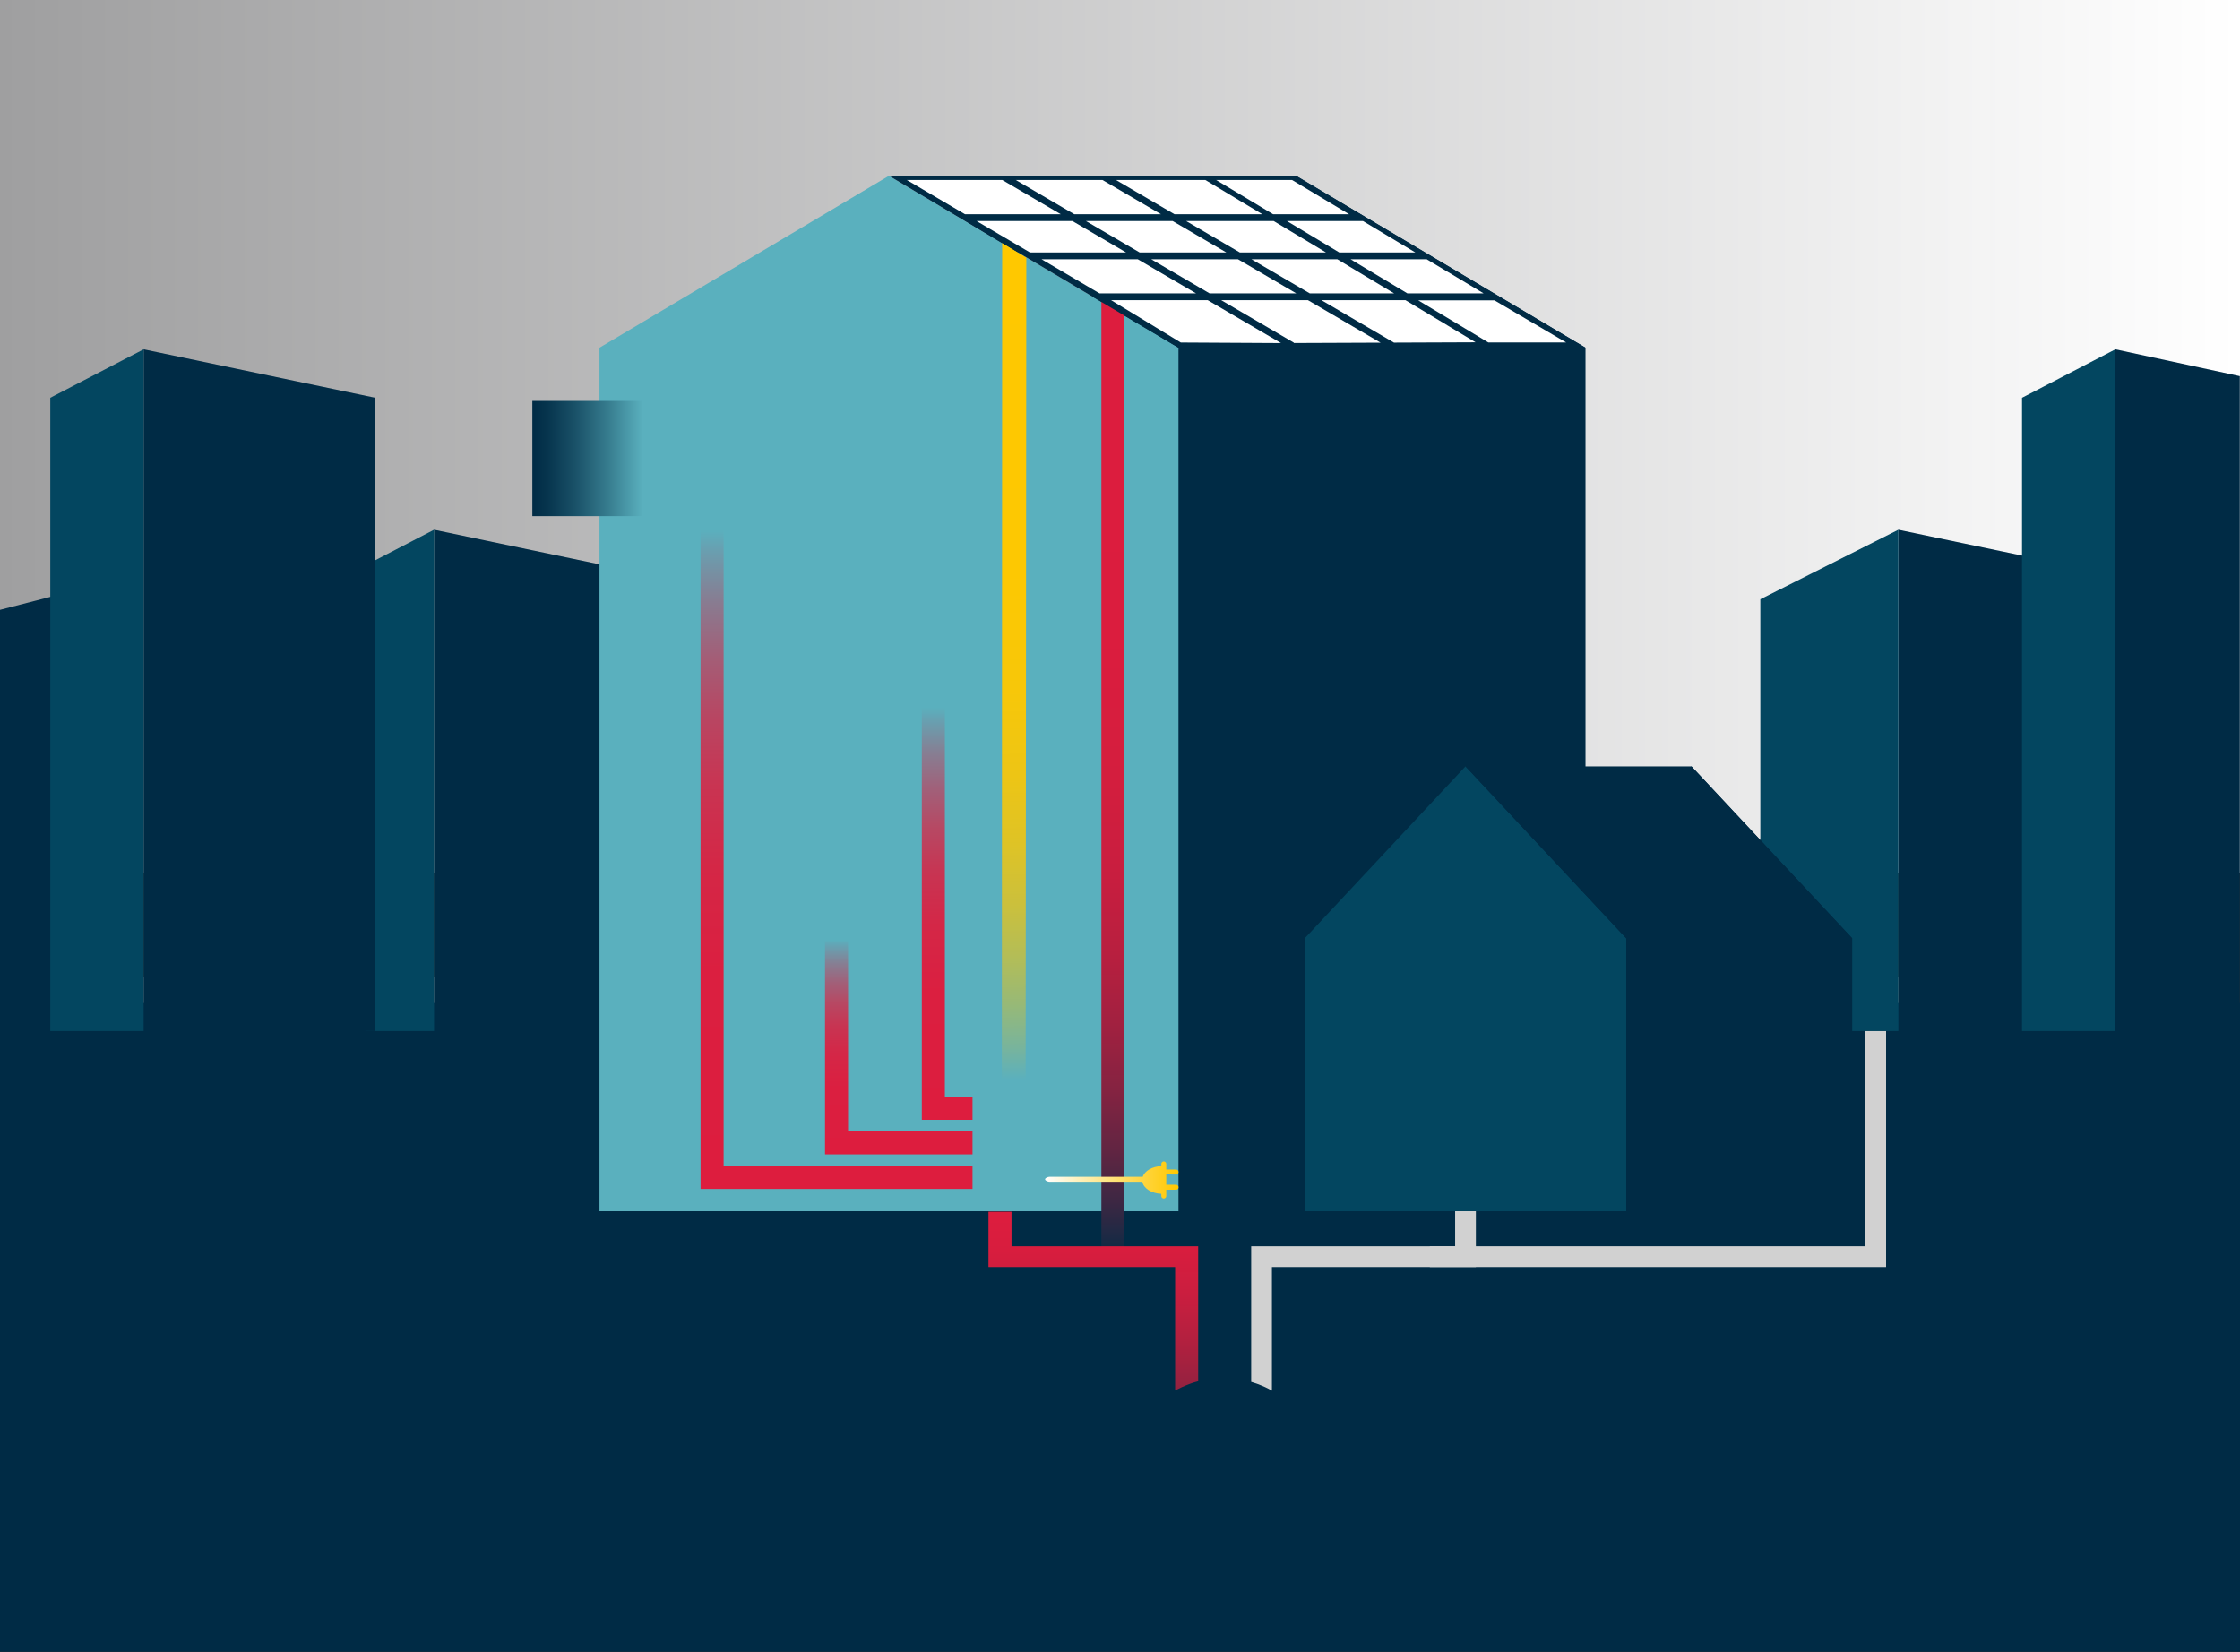 <?xml version="1.0" encoding="utf-8"?>
<!-- Generator: Adobe Illustrator 16.0.4, SVG Export Plug-In . SVG Version: 6.00 Build 0)  -->
<!DOCTYPE svg PUBLIC "-//W3C//DTD SVG 1.1//EN" "http://www.w3.org/Graphics/SVG/1.1/DTD/svg11.dtd">
<svg version="1.1" id="Ebene_1" xmlns="http://www.w3.org/2000/svg" xmlns:xlink="http://www.w3.org/1999/xlink" x="0px" y="0px"
	 width="972px" height="717px" viewBox="0 0 972 717" enable-background="new 0 0 972 717" xml:space="preserve">
<rect x="0" y="0" width="972" height="717" fill="#333333" stroke="none"/>
<g>
	<g id="bg_x5F_winter">
		
			<linearGradient id="SVGID_1_" gradientUnits="userSpaceOnUse" x1="-2270" y1="451.742" x2="-1298" y2="451.742" gradientTransform="matrix(-1 0 0 -1 -1298 640.484)">
			<stop  offset="0" style="stop-color:#FFFFFF"/>
			<stop  offset="1" style="stop-color:#9F9FA0"/>
		</linearGradient>
		<rect y="-1.258" fill="url(#SVGID_1_)" width="972" height="380"/>
	</g>
	<rect x="-0.077" y="423.867" fill="#9B9B9B" width="971" height="56"/>
	<polygon fill="#002B45" points="188.353,447.465 262.262,447.465 262.262,245.354 188.353,229.897 	"/>
	<polygon fill="#002B45" points="-0.077,264.689 -0.077,440.689 25.812,447.466 25.812,257.997 	"/>
	<rect y="435.3" fill="#002B45" width="972" height="281.542"/>
	<polygon fill="#002B45" points="687.995,525.668 687.995,150.904 562.371,76.289 436.75,150.904 436.75,525.668 	"/>
	<polygon fill="#5AB0BE" points="511.374,525.668 511.374,150.904 385.751,76.289 260.131,150.904 260.131,525.668 	"/>
	<path fill="#D1D1D1" d="M551.923,603.521v-53.654h88.497v-24.5h-9v15.5h-88.497v58.882
		C542.923,599.749,547.625,601.007,551.923,603.521z"/>
	<polyline fill="none" stroke="#D1D1D1" stroke-width="9" stroke-linecap="square" stroke-miterlimit="10" points="813.923,451.867 
		813.923,545.367 624.923,545.367 	"/>
	<polygon fill="#002B45" points="441.869,109.783 390.044,78.463 399.267,77.81 442.114,103.258 	"/>
	<polygon fill="#002B45" points="823.757,447.465 897.665,447.465 897.665,245.354 823.757,229.897 	"/>
	<polygon fill="#034660" points="823.757,447.465 763.858,447.414 763.858,260.069 823.757,229.897 	"/>
	<polygon fill="#002B45" points="917.917,447.465 971.923,447.465 971.923,163.245 917.917,151.599 	"/>
	<polygon fill="#034660" points="917.917,447.465 877.412,447.465 877.412,172.625 917.917,151.6 	"/>
	<polygon fill="#002B45" points="803.729,525.668 803.729,407.217 733.982,332.606 664.239,407.217 664.239,525.668 	"/>
	<polygon fill="#034660" points="705.664,525.668 705.664,407.217 635.919,332.606 566.177,407.217 566.177,525.668 	"/>
	<polygon fill="#002B45" points="635.92,332.605 733.982,332.605 803.729,407.217 705.664,407.217 	"/>
	<polygon fill="#034660" points="188.353,447.465 158.565,447.465 158.565,245.354 188.353,229.897 	"/>
	<polygon fill="#002B45" points="62.323,447.465 162.826,447.465 162.826,172.625 62.323,151.6 	"/>
	<polygon fill="#034660" points="62.323,447.465 21.818,447.465 21.818,172.625 62.323,151.6 	"/>
	
		<linearGradient id="SVGID_2_" gradientUnits="userSpaceOnUse" x1="174.923" y1="-119.001" x2="174.923" y2="304.83" gradientTransform="matrix(1 0 0 1 308 245)">
		<stop  offset="0" style="stop-color:#DD1D3E"/>
		<stop  offset="0.357" style="stop-color:#DB1D3E"/>
		<stop  offset="0.497" style="stop-color:#D41E3E"/>
		<stop  offset="0.6" style="stop-color:#C81E3F"/>
		<stop  offset="0.683" style="stop-color:#B71F3F"/>
		<stop  offset="0.755" style="stop-color:#A02140"/>
		<stop  offset="0.82" style="stop-color:#842341"/>
		<stop  offset="0.878" style="stop-color:#632542"/>
		<stop  offset="0.933" style="stop-color:#3D2743"/>
		<stop  offset="0.981" style="stop-color:#122A44"/>
		<stop  offset="1" style="stop-color:#002B45"/>
	</linearGradient>
	
		<line fill="none" stroke="url(#SVGID_2_)" stroke-width="10" stroke-linecap="square" stroke-linejoin="bevel" stroke-miterlimit="10" x1="482.923" y1="131" x2="482.923" y2="544.83"/>
	
		<linearGradient id="SVGID_3_" gradientUnits="userSpaceOnUse" x1="-896.751" y1="-1856.895" x2="-1263.426" y2="-1857.83" gradientTransform="matrix(4.000000e-04 -0.992 -0.176 -1.000000e-04 114.32 -784.688)">
		<stop  offset="0" style="stop-color:#FFC800"/>
		<stop  offset="0.391" style="stop-color:#FDC802"/>
		<stop  offset="0.534" style="stop-color:#F7C709"/>
		<stop  offset="0.636" style="stop-color:#EDC515"/>
		<stop  offset="0.719" style="stop-color:#DEC326"/>
		<stop  offset="0.79" style="stop-color:#CBC03C"/>
		<stop  offset="0.853" style="stop-color:#B3BD57"/>
		<stop  offset="0.91" style="stop-color:#97B977"/>
		<stop  offset="0.961" style="stop-color:#78B49C"/>
		<stop  offset="1" style="stop-color:#5AB0BE"/>
	</linearGradient>
	<polygon fill="url(#SVGID_3_)" points="434.871,105.326 434.73,469 445.056,469 445.351,111.779 	"/>
	<polygon fill="#002B45" points="385.751,76.289 562.371,76.289 687.995,150.904 511.373,150.904 	"/>
	<g>
		<polygon fill="#FFFFFF" points="537.989,109.556 575.374,109.556 552.706,95.941 514.718,95.941 		"/>
		<polygon fill="#FFFFFF" points="466.179,92.986 503.812,92.986 478.417,78.13 440.784,78.13 		"/>
		<polygon fill="#FFFFFF" points="532.134,109.556 508.864,95.941 471.23,95.941 494.501,109.556 		"/>
		<polygon fill="#FFFFFF" points="568.331,127.308 604.935,127.308 580.296,112.511 543.04,112.511 		"/>
		<polygon fill="#FFFFFF" points="484.271,78.13 509.665,92.986 547.784,92.986 523.048,78.13 		"/>
		<polygon fill="#FFFFFF" points="493.7,112.511 451.944,112.511 477.091,127.308 518.989,127.308 		"/>
		<polygon fill="#FFFFFF" points="619.081,112.511 586.038,112.511 610.677,127.308 643.755,127.308 		"/>
		<polygon fill="#FFFFFF" points="581.118,109.556 614.153,109.556 591.452,95.941 558.448,95.941 		"/>
		<polygon fill="#FFFFFF" points="552.456,92.986 585.452,92.986 560.68,78.13 527.72,78.13 		"/>
		<polygon fill="#FFFFFF" points="446.921,109.556 488.646,109.556 465.378,95.941 423.783,95.941 		"/>
		<polygon fill="#FFFFFF" points="460.325,92.986 434.931,78.13 393.512,78.13 418.76,92.986 		"/>
		<polygon fill="#FFFFFF" points="524.042,130.264 482.114,130.264 512.379,148.648 555.882,148.89 		"/>
		<polygon fill="#FFFFFF" points="648.483,130.346 615.399,130.346 645.815,148.612 679.575,148.612 		"/>
		<polygon fill="#FFFFFF" points="609.856,130.264 573.384,130.264 604.888,148.694 640.31,148.553 		"/>
		<polygon fill="#FFFFFF" points="537.188,112.511 499.554,112.511 524.845,127.308 562.479,127.308 		"/>
		<polygon fill="#FFFFFF" points="561.382,148.868 599.073,148.718 567.53,130.264 529.896,130.264 561.464,148.73 		"/>
	</g>
	<g>
		<g>
			<g>
				<g>
					<g>
						<defs>
							<path id="SVGID_4_" d="M519.923,599.441v-58.574h-81v-15h-10v24h81v53.592C509.923,603.459,514.505,600.86,519.923,599.441z"
								/>
						</defs>
						<clipPath id="SVGID_5_">
							<use xlink:href="#SVGID_4_"  overflow="visible"/>
						</clipPath>
						
							<linearGradient id="SVGID_6_" gradientUnits="userSpaceOnUse" x1="-47.701" y1="763.881" x2="-46.701" y2="763.881" gradientTransform="matrix(0 144 144 0 -109524.375 7394.875)">
							<stop  offset="0" style="stop-color:#DD1D3E"/>
							<stop  offset="0.115" style="stop-color:#D81D3E"/>
							<stop  offset="0.249" style="stop-color:#CA1E3F"/>
							<stop  offset="0.393" style="stop-color:#B2203F"/>
							<stop  offset="0.544" style="stop-color:#912240"/>
							<stop  offset="0.7" style="stop-color:#672442"/>
							<stop  offset="0.859" style="stop-color:#342843"/>
							<stop  offset="1" style="stop-color:#002B45"/>
						</linearGradient>
						<rect x="428.923" y="525.867" clip-path="url(#SVGID_5_)" fill="url(#SVGID_6_)" width="91" height="144"/>
					</g>
				</g>
			</g>
		</g>
	</g>
	<g>
		<g>
			<g>
				<g>
					<g>
						<defs>
							<path id="SVGID_7_" d="M503.93,505.133l0.001,0.95c-3.96,0.154-7.222,2.092-8.096,4.651l-40.469-0.001
								c-0.597,0.002-1.875,0.479-1.875,1.079c0,0.596,1.273,1.075,1.873,1.075l40.314-0.001c0.547,2.845,3.997,5.062,8.245,5.229
								v0.951c0,0.596,0.484,1.077,1.079,1.077c0.596,0,1.078-0.481,1.079-1.078v-2.729h4.24c0.594,0,1.078-0.479,1.077-1.079
								c0-0.595-0.482-1.075-1.078-1.075h-4.239v-4.451l4.24,0.001c0.595,0,1.076-0.481,1.076-1.076
								c-0.004-0.598-0.482-1.078-1.077-1.079h-4.239l0.001-2.442c-0.001-0.595-0.484-1.076-1.078-1.076
								C504.413,504.055,503.93,504.537,503.93,505.133"/>
						</defs>
						<clipPath id="SVGID_8_">
							<use xlink:href="#SVGID_7_"  overflow="visible"/>
						</clipPath>
						
							<linearGradient id="SVGID_9_" gradientUnits="userSpaceOnUse" x1="-50.525" y1="769.977" x2="-49.525" y2="769.977" gradientTransform="matrix(57.912 0 0 -57.912 3379.47 45103.078)">
							<stop  offset="0" style="stop-color:#FFFFFF"/>
							<stop  offset="0.269" style="stop-color:#FFF0B7"/>
							<stop  offset="0.777" style="stop-color:#FFD335"/>
							<stop  offset="1" style="stop-color:#FFC800"/>
						</linearGradient>
						<rect x="453.491" y="504.055" clip-path="url(#SVGID_8_)" fill="url(#SVGID_9_)" width="57.912" height="16.092"/>
					</g>
				</g>
			</g>
		</g>
	</g>
	
		<linearGradient id="SVGID_10_" gradientUnits="userSpaceOnUse" x1="-77" y1="-46" x2="-29" y2="-46" gradientTransform="matrix(1 0 0 1 308 245)">
		<stop  offset="0" style="stop-color:#002B45"/>
		<stop  offset="0.14" style="stop-color:#07354E"/>
		<stop  offset="0.38" style="stop-color:#195067"/>
		<stop  offset="0.69" style="stop-color:#377D8F"/>
		<stop  offset="1" style="stop-color:#5AB0BE"/>
	</linearGradient>
	<line fill="none" stroke="url(#SVGID_10_)" stroke-width="50" stroke-miterlimit="10" x1="231" y1="199" x2="279" y2="199"/>
	
		<linearGradient id="SVGID_11_" gradientUnits="userSpaceOnUse" x1="55" y1="271" x2="55" y2="-15" gradientTransform="matrix(1 0 0 1 308 245)">
		<stop  offset="0" style="stop-color:#DD1D3E"/>
		<stop  offset="0.329" style="stop-color:#DB1F40"/>
		<stop  offset="0.488" style="stop-color:#D42746"/>
		<stop  offset="0.611" style="stop-color:#C93452"/>
		<stop  offset="0.715" style="stop-color:#B84662"/>
		<stop  offset="0.807" style="stop-color:#A35E77"/>
		<stop  offset="0.891" style="stop-color:#887C91"/>
		<stop  offset="0.967" style="stop-color:#6A9EAF"/>
		<stop  offset="1" style="stop-color:#5AB0BE"/>
	</linearGradient>
	<polyline fill="none" stroke="url(#SVGID_11_)" stroke-width="10" stroke-miterlimit="10" points="422,511 309,511 309,230 	"/>
	
		<linearGradient id="SVGID_12_" gradientUnits="userSpaceOnUse" x1="103" y1="241" x2="103" y2="62" gradientTransform="matrix(1 0 0 1 308 245)">
		<stop  offset="0" style="stop-color:#DD1D3E"/>
		<stop  offset="0.309" style="stop-color:#DB1F40"/>
		<stop  offset="0.47" style="stop-color:#D42747"/>
		<stop  offset="0.597" style="stop-color:#C83452"/>
		<stop  offset="0.705" style="stop-color:#B74863"/>
		<stop  offset="0.802" style="stop-color:#A16079"/>
		<stop  offset="0.891" style="stop-color:#867F93"/>
		<stop  offset="0.972" style="stop-color:#66A2B2"/>
		<stop  offset="1" style="stop-color:#5AB0BE"/>
	</linearGradient>
	<polyline fill="none" stroke="url(#SVGID_12_)" stroke-width="10" stroke-miterlimit="10" points="422,481 405,481 405,307 	"/>
	
		<linearGradient id="SVGID_13_" gradientUnits="userSpaceOnUse" x1="82" y1="256" x2="82" y2="163" gradientTransform="matrix(1 0 0 1 308 245)">
		<stop  offset="0" style="stop-color:#DD1D3E"/>
		<stop  offset="0.309" style="stop-color:#DB1F40"/>
		<stop  offset="0.47" style="stop-color:#D42747"/>
		<stop  offset="0.597" style="stop-color:#C83452"/>
		<stop  offset="0.705" style="stop-color:#B74863"/>
		<stop  offset="0.802" style="stop-color:#A16079"/>
		<stop  offset="0.891" style="stop-color:#867F93"/>
		<stop  offset="0.972" style="stop-color:#66A2B2"/>
		<stop  offset="1" style="stop-color:#5AB0BE"/>
	</linearGradient>
	<polyline fill="none" stroke="url(#SVGID_13_)" stroke-width="10" stroke-miterlimit="10" points="422,496 363,496 363,408 	"/>
</g>
</svg>
